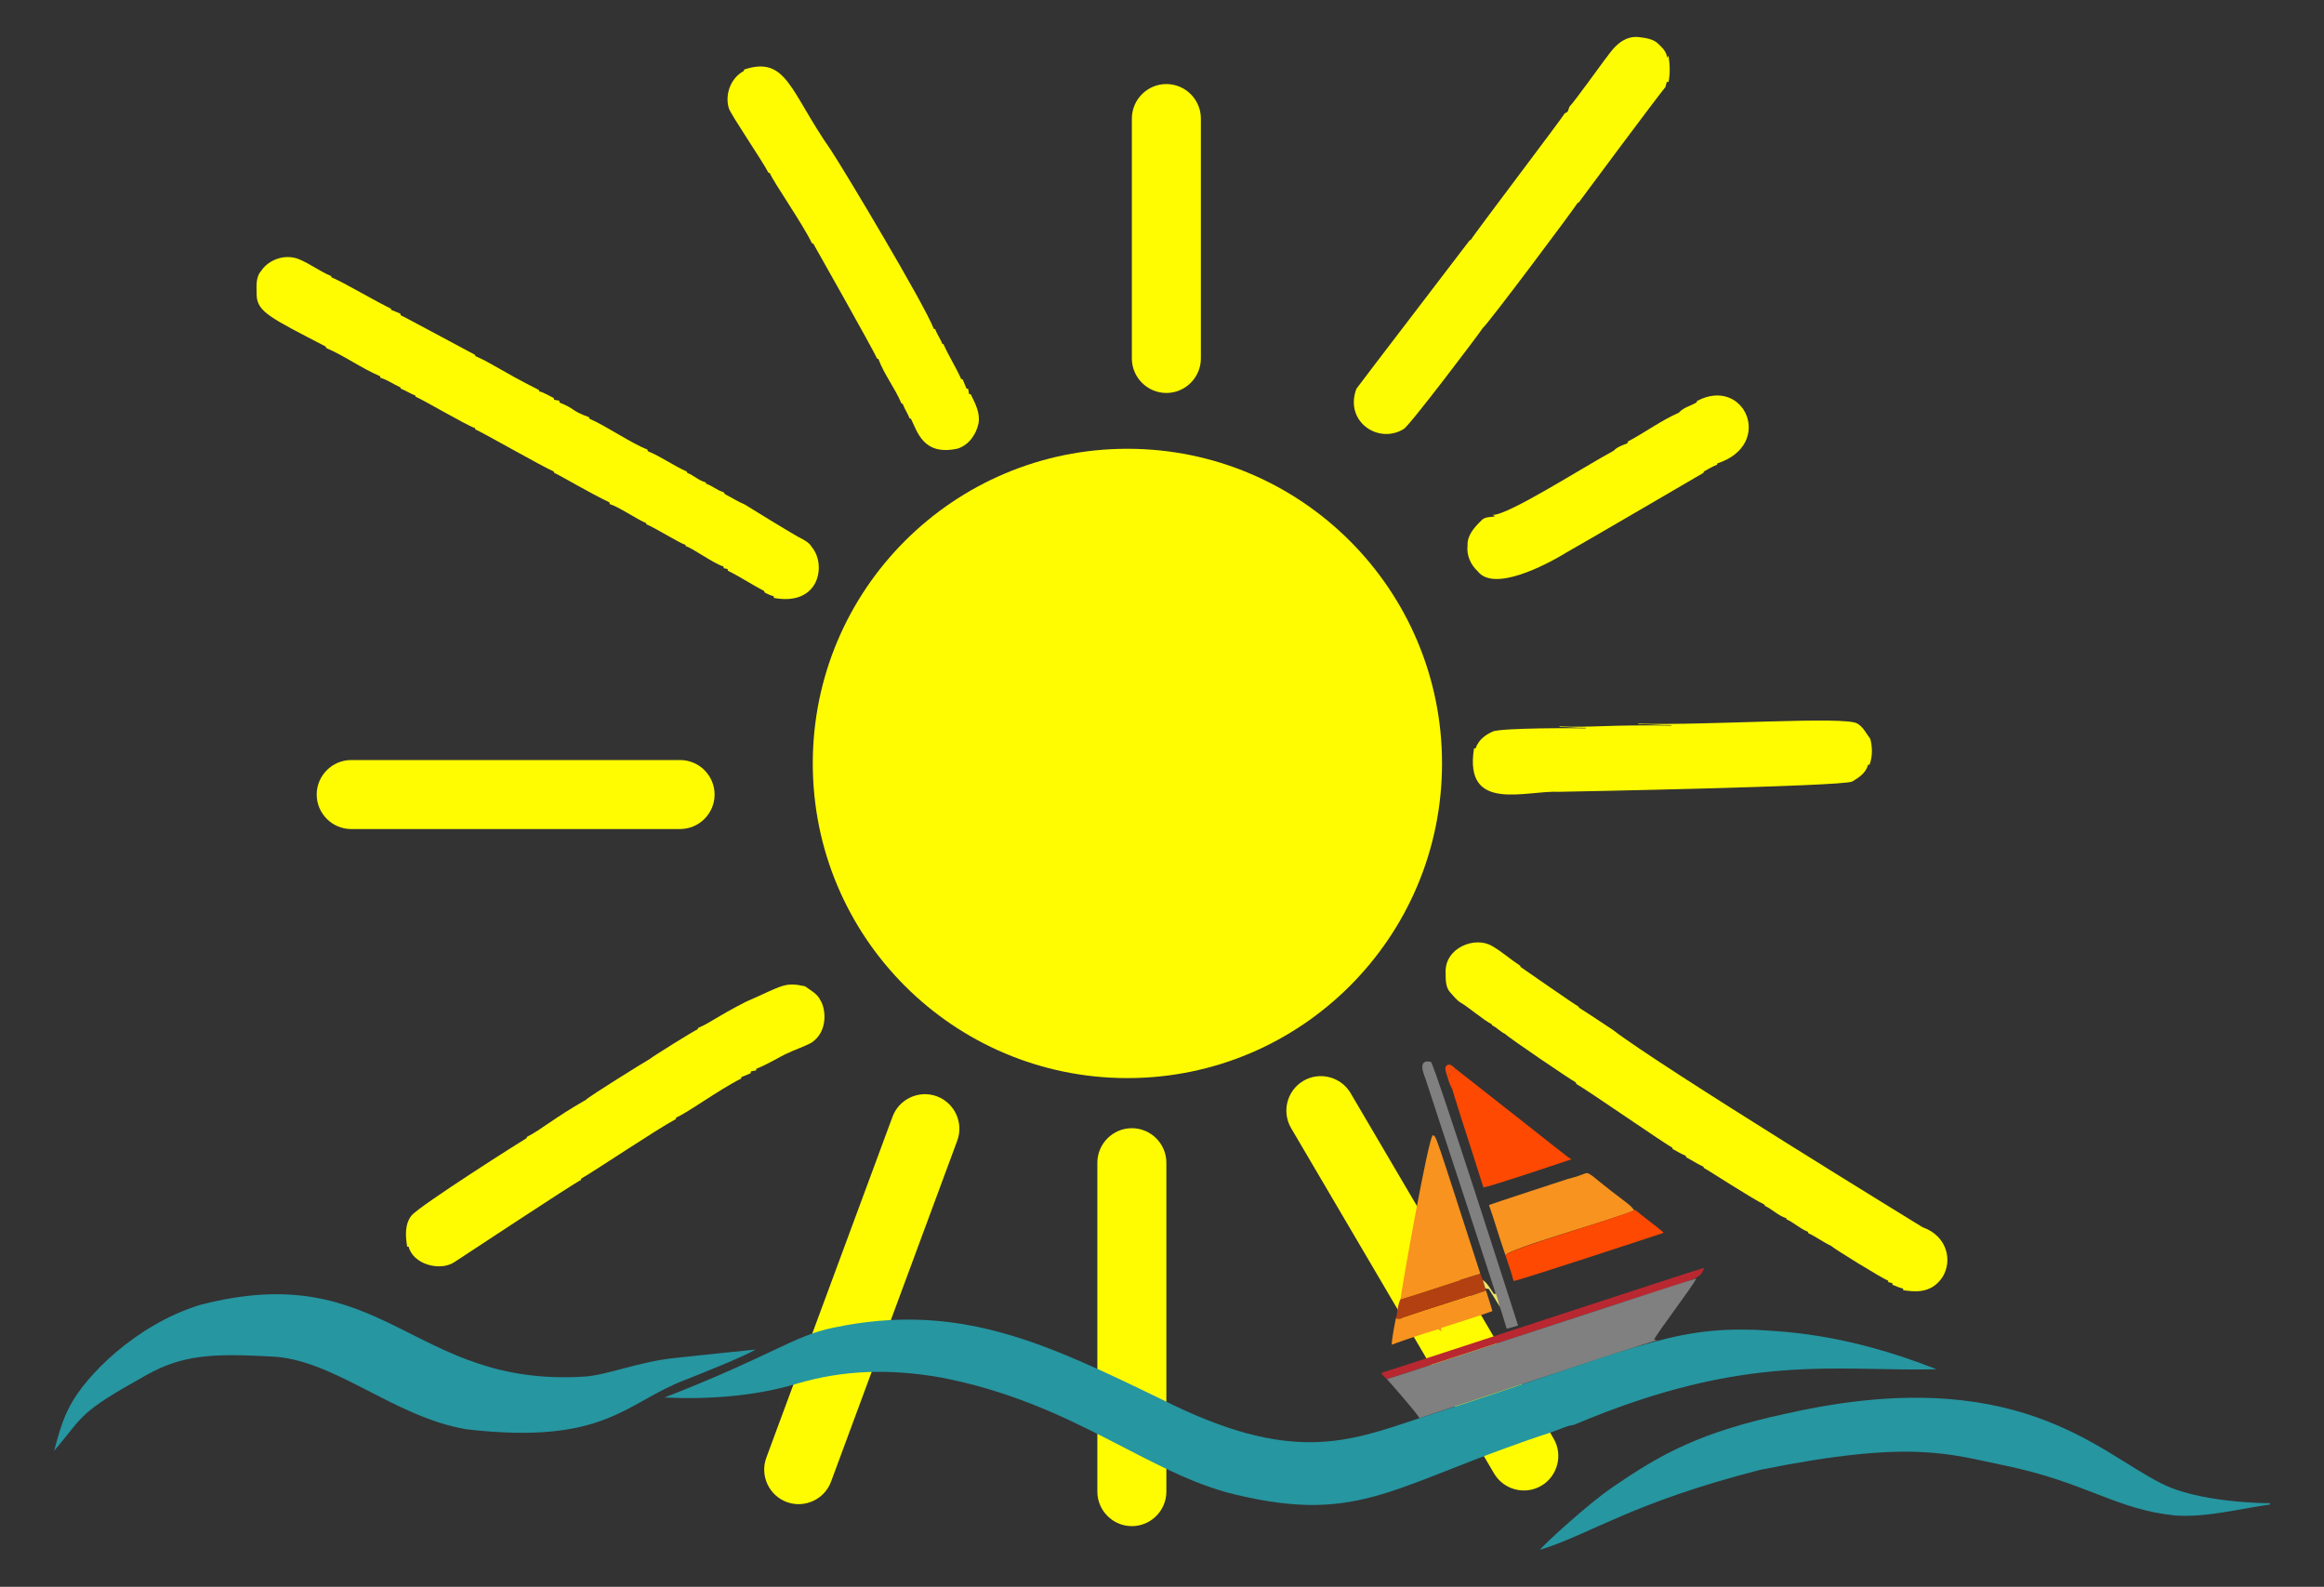 <?xml version="1.0" encoding="utf-8"?>

<!DOCTYPE svg PUBLIC "-//W3C//DTD SVG 1.1//EN" "http://www.w3.org/Graphics/SVG/1.1/DTD/svg11.dtd">
<svg version="1.1" id="Layer_1" xmlns="http://www.w3.org/2000/svg" xmlns:xlink="http://www.w3.org/1999/xlink" x="0px" y="0px"
	 viewBox="0 0 2458 1678.1" enable-background="new 0 0 2458 1678.1" xml:space="preserve">
<rect x="0" y="0" width="2458" height="1678.1" fill="#333333" stroke="none"/>
<g>
	<path fill="#FFFC01" d="M1197.121,1613.956L1197.121,1613.956c-20.073,0-36.496-16.423-36.496-36.496v-347.848
		c0-20.073,16.423-36.496,36.496-36.496l0,0c20.073,0,36.496,16.423,36.496,36.496v347.848
		C1233.617,1597.533,1217.194,1613.956,1197.121,1613.956z"/>
	<path fill="#FFFC01" d="M334.96,840.262L334.96,840.262c0-20.073,16.423-36.496,36.496-36.496h347.848
		c20.073,0,36.496,16.423,36.496,36.496v0c0,20.073-16.423,36.496-36.496,36.496H371.456
		C351.384,876.759,334.96,860.335,334.96,840.262z"/>
	<path fill="#FFFC01" d="M832.077,1588.457L832.077,1588.457c-18.825-6.968-28.526-28.071-21.558-46.896l133.474-360.595
		c6.968-18.825,28.071-28.526,46.896-21.558h0c18.825,6.968,28.526,28.071,21.558,46.896L878.973,1566.9
		C872.005,1585.724,850.902,1595.425,832.077,1588.457z"/>
	<path fill="#FFFC01" d="M1630.184,1571.25L1630.184,1571.25c-17.305,10.171-39.786,4.334-49.957-12.971l-214.689-365.272
		c-10.171-17.305-4.334-39.786,12.971-49.957l0,0c17.305-10.171,39.786-4.334,49.957,12.971l214.689,365.272
		C1653.326,1538.599,1647.49,1561.079,1630.184,1571.25z"/>
	<path fill="#FEFC02" d="M1733.738,39.26c7.135,0.991,15.175,1.909,20.472,7.365c4.106,4.005,8.671,8.312,8.973,14.471
		c0.459-0.747,0.962-1.493,1.479-2.225c1.579,9.202,1.924,18.634,0.086,27.822c-0.474-0.029-1.392-0.057-1.852-0.086
		c-0.488,1.823-0.976,3.632-1.45,5.455c-9.142,11.014-90.656,120.527-91.593,121.985c-0.345,0.158-1.02,0.488-1.364,0.66
		c-3.877,6.52-95,128.318-100.207,132.149c-2.295,4.088-78.679,105.087-83.797,106.94c-26.715,16.285-62.871-8.126-49.859-42.667
		c2.459-3.735,118.841-155.502,119.272-156.34c0.56-0.459,1.694-1.364,2.268-1.823c2.388-4.775,97.152-129.343,98.498-132.81
		c1.12-0.703,2.254-1.393,3.417-2.082c0.603-1.78,1.249-3.546,1.924-5.312c5.049-4.942,35.674-47.763,36.967-49.199
		C1701.995,57.797,1713.117,36.73,1733.738,39.26z"/>
	<path fill="#FFFC02" d="M787.1,73.514c45.072-14.797,48.34,23.111,91.579,85.018c14.835,22.404,99.441,164.007,108.978,189.259
		c0.373,0.057,1.12,0.187,1.493,0.258c1.795,5.455,5.484,10.035,7.379,15.476c0.33,0.086,0.99,0.258,1.321,0.345
		c5.542,12.648,13.107,24.305,18.735,36.924c0.402,0.1,1.177,0.33,1.579,0.431c1.421,3.216,2.814,6.446,4.092,9.719
		c0.431,0.057,1.278,0.144,1.694,0.201c0.316,1.852,0.66,3.718,1.005,5.585c0.431,0.057,1.306,0.172,1.737,0.23
		c4.723,9.561,10.222,19.711,8.241,30.794c-2.383,11.657-10.38,23.027-22.094,26.674c-36.249,7.968-42.545-17.844-49.357-31.555
		c-0.359-0.115-1.091-0.33-1.45-0.445c-2.053-5.312-5.34-10.035-7.307-15.376c-0.33-0.101-1.005-0.316-1.335-0.416
		c-6.805-16.337-18.175-30.349-24.348-46.988c-0.344-0.086-1.019-0.258-1.364-0.359c-4.243-9.843-67.484-121.62-67.503-121.669
		c-0.359-0.101-1.077-0.301-1.421-0.402c-10.186-21.066-40.293-64.039-44.562-74.179c-0.373-0.129-1.134-0.373-1.507-0.488
		c-6.717-13.082-40.417-62.257-41.877-68.25c-4.321-14.6,2.182-32.014,15.835-39.193C786.755,74.706,786.985,73.916,787.1,73.514z"
		/>
	<path fill="#FFFC02" d="M276.16,286.547c8.398-12.447,25.368-18.017,39.465-12.662c12.131,4.824,22.511,13.122,34.613,18.031
		c0.1,0.345,0.301,1.048,0.416,1.407c10.518,3.977,50.156,27.356,62.751,33.019c0.101,0.359,0.301,1.062,0.402,1.421
		c3.288,1.22,6.518,2.584,9.734,4.005c0.072,0.431,0.187,1.278,0.244,1.694c2.063,0.471,52.049,27.785,78.601,41.777
		c0.1,0.345,0.33,1.019,0.445,1.364c18.525,8.067,24.288,14.112,67.087,35.819c0.086,0.359,0.258,1.077,0.345,1.421
		c5.542,1.479,10.351,4.68,15.49,7.149c0.043,0.445,0.158,1.349,0.215,1.795c1.866,0.316,3.747,0.66,5.628,0.991
		c0.029,0.488,0.086,1.45,0.115,1.938c17.714,7.026,11.121,8.107,31.311,15.505c0.086,0.388,0.244,1.163,0.33,1.565
		c17.288,7.352,45.259,26.598,61.416,32.617c0.086,0.445,0.287,1.321,0.388,1.751c14.399,5.872,27.033,15.304,41.231,21.52
		c0.1,0.345,0.287,1.034,0.388,1.378c6.991,2.656,12.432,8.37,19.797,10.121c0.072,0.345,0.201,1.048,0.258,1.393
		c6.561,2.067,11.643,7.149,18.376,8.872c0.431,0.56,1.278,1.694,1.708,2.268c7.02,3.575,13.667,7.867,20.96,10.94
		c0.34,0.37,51.275,31.57,56.32,34.11c5.427,2.828,11.442,5.513,14.629,11.083c15.052,17.944,8.611,62.524-40.399,53.491
		c0-0.431,0.014-1.292,0.014-1.723c-3.445-0.962-6.733-2.34-9.82-4.12c-0.1-0.373-0.316-1.105-0.416-1.479
		c-12.992-6.719-25.181-14.945-38.331-21.42c-0.086-0.459-0.287-1.378-0.373-1.838c-1.364-0.302-2.699-0.603-4.034-0.876
		c-0.057-0.445-0.187-1.321-0.244-1.751c-10.561-3.159-34.025-20.343-39.968-21.491c-0.057-0.345-0.187-1.048-0.244-1.393
		c-5.83-1.583-33.089-18.615-41.303-21.721c-0.086-0.33-0.273-1.005-0.359-1.349c-8.87-3.496-30.723-18.245-38.417-19.955
		c-0.072-0.474-0.215-1.421-0.287-1.895c-23.118-11.128-47.376-25.912-58.531-31.311c-0.115-0.345-0.316-1.034-0.431-1.378
		c-11.461-4.797-78.241-42.978-82.879-44.447c-0.086-0.359-0.273-1.062-0.359-1.421c-8.815-2.765-57.097-31.235-62.823-33.134
		c-0.086-0.33-0.244-0.991-0.33-1.321c-5.341-2.01-10.107-5.226-15.404-7.307c-0.101-0.33-0.316-0.991-0.416-1.321
		c-7.178-3.144-13.538-7.953-21.132-10.15c-0.086-0.402-0.258-1.235-0.345-1.651c-19.826-8.413-37.269-21.391-57.037-29.861
		c-0.115-0.373-0.33-1.12-0.445-1.493c-57.865-30.073-72.06-36.497-73.045-53.779C271.509,303.932,269.887,293.782,276.16,286.547z"
		/>
	<path fill="#FFFC02" d="M1794.881,424.051c50.493-26.772,82.164,46.322,21.491,66.025c-0.072,0.345-0.23,1.034-0.301,1.378
		c-4.881,1.952-9.432,4.537-13.954,7.178c-0.115,0.345-0.33,1.048-0.445,1.407c-0.072,0.028-134.88,78.83-143.347,83.338
		c-23.81,14.656-78.469,42.979-95.44,20.716c-7.465-6.92-11.959-16.94-10.724-27.219c-0.474-10.882,7.336-19.266,14.528-26.372
		c3.618-4.163,9.662-3.532,14.629-4.407c-0.847-0.546-1.665-1.077-2.469-1.608c15.838,0.727,95.132-50.118,127.929-67.876
		c3.833-4.206,9.475-5.685,14.529-7.91c0.086-0.431,0.287-1.292,0.388-1.737c18.276-9.69,34.986-22.18,53.965-30.55
		c4.939-5.671,12.634-7.092,18.821-10.925C1794.579,425.128,1794.781,424.41,1794.881,424.051z"/>
	<path fill="#FFFC01" d="M1964.629,765.285c6.216,3.776,9.26,10.566,13.524,16.151c2.311,8.987,2.426,18.448-0.79,27.234
		c-0.416,0.043-1.249,0.129-1.665,0.172c-1.953,8.37-9.662,13.581-16.639,17.629c-8.605,5.257-308.673,10.924-310.11,10.896
		c-34.905-1.773-100.918,22.892-89.956-45.84c0.431-0.043,1.292-0.144,1.708-0.187c2.957-8.7,10.494-14.543,18.706-17.945
		c11.679-3.614,84.056-3.474,97.895-3.13l-0.057-0.56c-9.288,0.244-18.548-0.919-27.822-0.904l-0.043-0.574
		c31.404,1.511,53.478-2.042,118.31-0.847l0.043-0.546c-11.7,0.215-23.343-1.263-35.044-0.904l-0.057-0.589
		C1807.429,767.354,1952.899,756.982,1964.629,765.285z"/>
	<path fill="#FFFC02" d="M1578.374,1000.627c10.394,5.972,19.324,14.083,29.359,20.601c0.144,0.345,0.416,1.034,0.56,1.378
		c0.084,0.032,57.794,40.3,61.201,41.805c0.144,0.316,0.431,0.962,0.574,1.292c2.16,1.141,34.979,22.824,35.474,23.214
		c50.819,39.304,327.825,208.884,327.825,208.884c26.406,9.391,31.74,35.486,21.305,52.515
		c-12.485,19.156-31.638,15.386-41.806,14.141c0-0.416,0.029-1.249,0.043-1.665c-3.919-1.019-7.666-2.469-11.298-4.149
		c-0.086-0.445-0.23-1.335-0.301-1.78c-1.378-0.316-2.728-0.617-4.049-0.89c-0.086-0.416-0.244-1.263-0.33-1.68
		c-6.078-2.166-57.754-34.068-60.44-36.867c-8.298-3.819-15.562-9.461-23.86-13.251c-0.101-0.388-0.316-1.148-0.431-1.536
		c-8.24-3.072-14.528-9.576-22.539-13.064c-0.101-0.316-0.287-0.947-0.388-1.263c-8.456-2.642-14.658-9.36-22.568-13.05
		c-0.101-0.33-0.316-0.976-0.431-1.292c-13.745-6.578-59.519-36.469-64.187-38.848c-0.101-0.33-0.33-0.976-0.445-1.306
		c-6.388-2.771-12.102-6.791-18.275-9.949c-0.086-0.388-0.273-1.163-0.359-1.55c-4.867-1.967-9.317-4.752-13.911-7.193
		c-0.115-0.388-0.359-1.177-0.474-1.565c-5.343-2.166-90.583-61.364-101.47-67.259c-0.115-0.402-0.359-1.206-0.474-1.608
		c-5.22-2.678-71.566-47.592-74.739-51.252c-5.082-2.297-8.7-6.748-13.725-9.073c-0.158-0.344-0.445-1.019-0.589-1.349
		c-6.761-2.931-25.207-18.381-32.144-22.367c-4.838-2.584-7.925-7.264-11.629-11.126c-5.068-5.441-4.781-13.48-4.867-20.415
		C1527.455,1002.331,1560.37,989.453,1578.374,1000.627z"/>
	<path fill="#FFFC02" d="M851.344,1042.992c5.987,4.35,13.193,7.91,16.452,15.002c5.545,8.719,8.368,32.719-9.446,44.648
		c-8.599,4.623-18.003,7.523-26.76,11.83c-3.59,1.32-21.242,12.005-31.67,15.792c-0.043,0.431-0.144,1.321-0.187,1.751
		c-1.881,0.33-3.733,0.689-5.585,1.019c-0.043,0.488-0.129,1.436-0.187,1.924c-3.216,1.45-6.46,2.857-9.777,4.063
		c-0.072,0.402-0.23,1.206-0.302,1.608c-22.955,11.433-59.524,38.056-68.68,41.116c-0.072,0.416-0.244,1.263-0.316,1.68
		c-20.606,11.077-85.584,54.685-100.092,62.981c-0.115,0.388-0.33,1.177-0.445,1.565c-7.91,3.564-126.333,82.117-133.887,86.855
		c-15.347,10.097-43.768,2.048-48.223-16.38c-0.402,0-1.192-0.029-1.594-0.029c-1.809-11.069-2.728-23.645,4.637-32.991
		c9.394-11.013,118.597-80.192,121.655-81.773c0.129-0.345,0.373-1.048,0.503-1.407c15.429-7.88,28.045-19.597,62.263-39.135
		c3.55-3.91,64.138-41.362,67.733-43.298c1.672-1.764,47.177-30.185,50.434-31.282c0.101-0.345,0.302-1.034,0.402-1.378
		c15.098-6.648,17.563-10.729,50.792-27.794C828.585,1042.066,829.459,1038.343,851.344,1042.992z"/>
	<path fill="#7F807F" d="M1513.441,1123c4.215,3.853,91.51,276.591,92.167,278.799c-3.977,1.263-7.982,2.441-12.059,3.345
		c-2.444-10.521-85.533-263.216-86.008-264.658C1506.83,1138.052,1497.901,1119.34,1513.441,1123z"/>
	<path fill="#F24B0A" d="M1530.869,1126.273c3.546-1.665,6.403,2.168,8.901,4.163c-10.512,8.333-5.787,2.301-3.919,20.817
		c-3.187-4.795-4.177-10.581-6.087-15.907C1528.96,1132.446,1527.28,1127.982,1530.869,1126.273z"/>
	<path fill="#FE4902" d="M1539.77,1130.437c126.979,99.619,116.627,92.333,122.301,95.512c-8.119,2.866-85.807,28.874-93.1,29.847
		C1526.828,1122.365,1528.981,1138.989,1539.77,1130.437z"/>
	<path fill="#F8931F" d="M1515.508,1200.538c3.907,1.708,1.307-4.616,50.204,146.592c-28.325,8.312-56.119,18.462-84.443,26.803
		C1481.31,1369.461,1510.759,1201.683,1515.508,1200.538z"/>
	<path fill="#F8931F" d="M1684.237,1243.593c35.356,28.891,39.318,29.19,44.275,36.436
		c-23.176,10.174-133.357,40.447-136.212,47.519c-6.231-17.586-11.255-35.575-17.443-53.19c2.616-1.154,81.955-27.222,83.596-27.622
		C1681.525,1240.956,1675.665,1237.988,1684.237,1243.593z"/>
	<path fill="#FD4902" d="M1729.574,1279.584c9.676,8.126,20.056,15.433,29.674,23.645l-0.388,0.804
		c-1.44,0.474-152.743,50.444-158.034,50.663c-2.34-9.202-5.585-18.132-8.527-27.148
		C1594.844,1321.246,1703.547,1290.487,1729.574,1279.584z"/>
	<path fill="#B92830" d="M1802.705,1340.727c-6.455,11.76,3.824,8.141-95.785,39.379c-10.478,3.443-226.457,74.297-240.037,78.342
		c-2.297-1.909-4.637-3.847-6.03-6.532C1513.538,1435.303,1791.111,1343.635,1802.705,1340.727z"/>
	<path fill="#B34011" d="M1481.268,1373.933c28.325-8.341,56.119-18.491,84.443-26.803c2.558,6.266,1.813,3.826,6.001,17.787
		c-28.382,9.963-57.267,18.39-85.707,28.196c-3.087,0.775-6.546,2.814-9.576,0.876
		C1478.483,1387.442,1478.01,1379.905,1481.268,1373.933z"/>
	<path fill="#7F807F" d="M1794.048,1352.011c-2.818,7.255-40.316,55.984-44.591,64.675c0.804,0.144,2.383,0.445,3.173,0.603
		c-12.689,3.305-249.767,82.008-251.22,82.477c-4.087-6.886-33.125-39.875-34.527-41.317
		C1489.426,1451.734,1760.766,1362.053,1794.048,1352.011z"/>
	<path fill="#EFE569" d="M1568.253,1353.562c5.34,3.79,8.14,9.805,11.93,14.931c0.488-0.101,1.479-0.302,1.967-0.402
		c1.68,4.522,2.886,9.202,4.106,13.868c-3.79-6.259-7.537-12.547-11.528-18.692c-0.933-0.158-2.785-0.502-3.704-0.675
		C1570.105,1359.562,1569.2,1356.533,1568.253,1353.562z"/>
	<path fill="#F8931F" d="M1486.006,1393.113c28.44-9.805,57.325-18.233,85.707-28.196c2.225,7.207,4.766,14.328,6.733,21.635
		c-17.859,6.561-36.149,11.887-54.238,17.787c0.057,0.89,0.158,2.67,0.201,3.575c-0.818-0.546-2.469-1.622-3.288-2.153
		c-16.524,4.91-32.89,10.322-49.055,16.294c-0.548-3.781,3.992-26.63,4.364-28.066
		C1479.459,1395.927,1482.919,1393.888,1486.006,1393.113z"/>
	<path fill="#2696A1" d="M618.17,1455.807c24.433-1.584,57.214-15.784,96.115-19.74c2.619-0.31,83.071-8.837,85.003-8.886
		c-13.505,7.969-60.333,26.49-75.055,32.302c-62.759,23.859-83.982,69.071-230.949,52.042
		c-77.658-13.16-140.122-74.621-206.989-76.993c-59.65-3.189-92.574-2.287-131.546,19.711
		c-72.747,40.529-64.696,41.445-97.551,80.137c4.608-16.481,8.757-33.335,17.256-48.352c15.59-29.795,67.678-84.426,136.614-105.877
		C407.404,1328.86,434.682,1467.435,618.17,1455.807z"/>
	<path fill="#2696A1" d="M1228.153,1479.638c136.758,69.152,196.766,45.569,273.257,20.127
		c231.24-74.587,264.563-96.323,355.72-93.416c23.929,1.746,91.463,2.252,191.096,41.719
		c-108.002,2.53-200.986-18.421-383.499,58.746c-8.47,1.149-16.007,5.326-24.047,7.882c-165.986,54.317-199.238,98.05-333.64,65.981
		c-93.285-21.992-171.366-97.183-312.566-124.053c-52.275-9.015-101.514-8.277-152.374,6.891
		c-44.25,13.197-93.436,16.551-139.344,14.428c112.533-43.723,136.465-65.208,178.42-73.806
		C1014.004,1376.004,1106.364,1420.731,1228.153,1479.638z"/>
	<path fill="#2696A1" d="M2285.42,1568.446c38.363,20.482,110.764,21.453,115.353,21.176c0.014,0.373,0.029,1.134,0.029,1.522
		c-33.263,4.522-66.24,13.782-100.077,11.542c-62.984-6.218-94.088-35.054-180.501-52.889
		c-59.041-12.003-98.079-27.786-258.786,4.694c-136.839,35.171-178.312,67.624-232.686,84.558
		c3.184-5.094,51.901-49.418,76.289-65.895c52.102-35.881,93.576-58.844,185.469-78.471
		C2132.752,1440.114,2218.968,1535.564,2285.42,1568.446z"/>
	<circle fill="#FFFC02" cx="1192.406" cy="807.367" r="332.768"/>
	<path fill="#FFFC01" d="M1233.617,415.583L1233.617,415.583c-20.073,0-36.496-16.423-36.496-36.496V125.378
		c0-20.073,16.423-36.496,36.496-36.496h0c20.073,0,36.496,16.423,36.496,36.496v253.709
		C1270.113,399.16,1253.69,415.583,1233.617,415.583z"/>
</g>
</svg>

